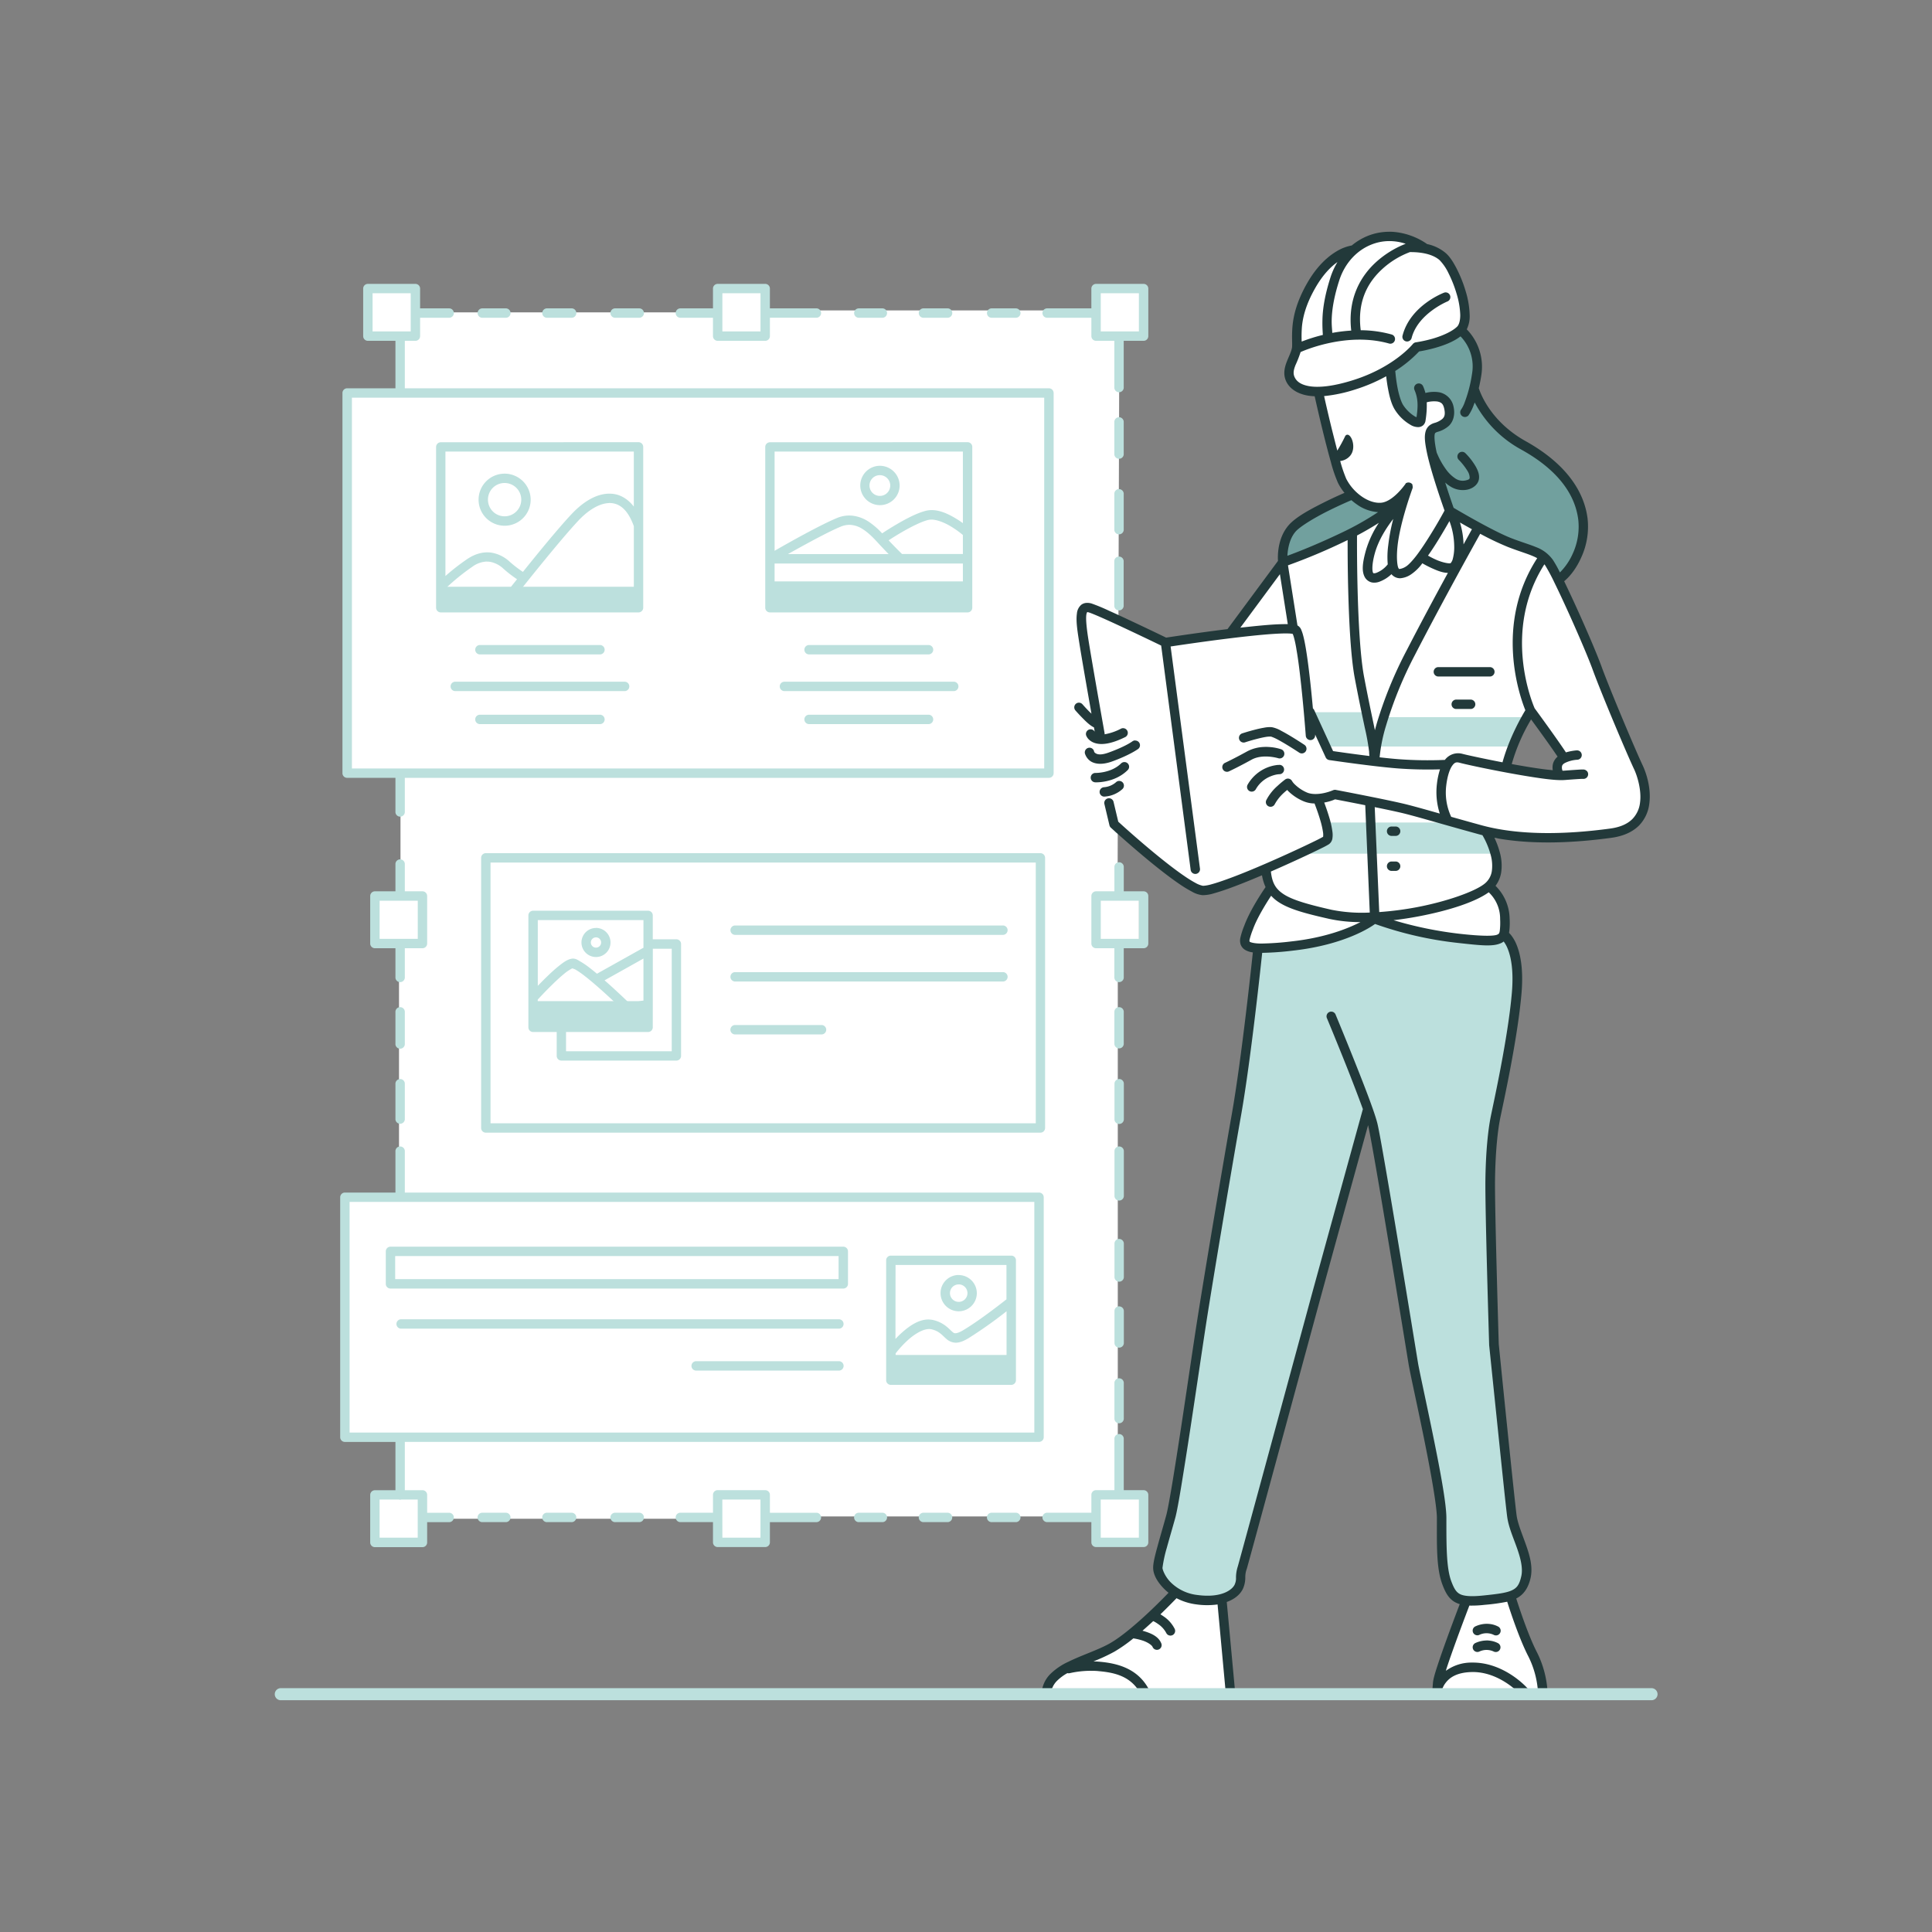 <svg id="Layer_1" data-name="Layer 1" xmlns="http://www.w3.org/2000/svg" viewBox="0 0 1080 1080"><rect x="0" y="0" width="1080" height="1080" fill="#808080" stroke="none"/><defs><style>.cls-1{fill:#fff;}.cls-2{fill:#bce0dd;}.cls-3{fill:#71a09e;}.cls-4{fill:#22393a;}</style></defs><title>Product development</title><g id="g2861"><path id="path1614" class="cls-1" d="M402.65,159.25V174.6H234.23V161.32H205.64v26.31H224.5v31.91H195.29V430h28.59v71.47H210.62v24.44h12.43V669.28H192.8V803.73h32.32v32.52l-15.26,1.48v25.49h26.51V849H401.46v13.32h26.66V847.69H614v12.15h26.51V837H624.85V527.76h11.86V502.13h-12l1-313.46L639.5,185V161.53H612.92v12H427.31V159.25Z"/><g id="g2794"><path id="path2227" class="cls-2" d="M497.55,757.45l.3,13.77h68V757.45Z"/><path id="path2225" class="cls-2" d="M356.85,559.64H296.79l2.34,12.9h50.69s15.42,9.09,11.13-13.33Z"/><path id="path2221" class="cls-2" d="M248.53,328l-.88,11.72H356.93V328Z"/><path id="path1491" class="cls-2" d="M432.51,325l-.58,13.18H541.21V325Z"/><path id="path2270" class="cls-2" d="M427.76,158.69H401.18a2.62,2.62,0,0,0-2.62,2.63v11.06H380.5a2.63,2.63,0,1,0,0,5.25h18.06v10.26a2.62,2.62,0,0,0,2.62,2.63h26.58a2.62,2.62,0,0,0,2.62-2.63V177.62h26.15a2.63,2.63,0,0,0,0-5.25H430.38V161.31a2.63,2.63,0,0,0-2.62-2.63Zm-222.12,0a2.62,2.62,0,0,0-2.62,2.63v26.57a2.62,2.62,0,0,0,2.62,2.63h15.41v26.54h-27a2.62,2.62,0,0,0-2.62,2.63v212.5a2.62,2.62,0,0,0,2.62,2.63h27v18.9a2.63,2.63,0,1,0,5.25,0v-18.9H586.36a2.63,2.63,0,0,0,2.63-2.63V219.69a2.63,2.63,0,0,0-2.63-2.63H226.3V190.52h5.92a2.62,2.62,0,0,0,2.62-2.63V177.63h16.39a2.63,2.63,0,0,0,0-5.25H234.84V161.32a2.62,2.62,0,0,0-2.62-2.63Zm407.07,0a2.63,2.63,0,0,0-2.63,2.63v11.06H585.53a2.63,2.63,0,1,0,0,5.25h24.55v10.26a2.63,2.63,0,0,0,2.63,2.63h10.21V216.8a2.63,2.63,0,0,0,5.25,0V190.52h11.11a2.63,2.63,0,0,0,2.63-2.63V161.32a2.63,2.63,0,0,0-2.63-2.63Zm-404.44,5.25h21.32v21.33H208.27Zm195.54,0h21.32v21.33H403.81Zm211.52,0h21.32v21.33H615.33Zm-345.87,8.44a2.63,2.63,0,0,0,0,5.25h13.47a2.63,2.63,0,0,0,0-5.25Zm36.46,0a2.63,2.63,0,1,0,0,5.25h13.46a2.63,2.63,0,1,0,0-5.25Zm38.12,0a2.63,2.63,0,1,0,0,5.25H357.5a2.63,2.63,0,0,0,0-5.25Zm135.89,0a2.63,2.63,0,0,0,0,5.25H493.4a2.63,2.63,0,0,0,0-5.25Zm36.47,0a2.63,2.63,0,1,0,0,5.25h13.46a2.63,2.63,0,0,0,0-5.25Zm38.11,0a2.63,2.63,0,1,0,0,5.25H568a2.63,2.63,0,0,0,0-5.25ZM196.72,222.31h387V429.57h-387Zm428.82,10.92a2.62,2.62,0,0,0-2.62,2.63v17.81a2.63,2.63,0,1,0,5.25,0V235.86A2.63,2.63,0,0,0,625.54,233.23Zm-379.13,14a2.63,2.63,0,0,0-2.63,2.63v89.86a2.62,2.62,0,0,0,2.63,2.62H356.93a2.63,2.63,0,0,0,2.63-2.62V249.82a2.63,2.63,0,0,0-2.63-2.63Zm184,0a2.63,2.63,0,0,0-2.63,2.63v89.86a2.62,2.62,0,0,0,2.63,2.62H540.89a2.62,2.62,0,0,0,2.62-2.62V249.82a2.62,2.62,0,0,0-2.62-2.63ZM249,252.44H354.31v30.73c-3.58-4.55-8-7-12.84-7.19-7.58-.35-15.22,4.23-22,11.45-7,7.45-18.13,21-27.15,32.26a65.19,65.19,0,0,1-7.41-5.69A19.75,19.75,0,0,0,275.1,309c-4.11-.71-8.94.16-13.9,3.51A122.46,122.46,0,0,0,249,322Zm184,0H538.26v40c-1.25-.9-2.75-1.91-4.42-2.89-4.61-2.71-10.53-5.46-16.33-4-5.1,1.29-11.27,4.61-16.39,7.61-4.07,2.39-6.82,4.2-8,5a41,41,0,0,0-7.93-6.79,20.78,20.78,0,0,0-7.91-3,17.55,17.55,0,0,0-9.34,1.18c-9.4,3.86-27.4,14-34.93,18.35Zm58.85,7.94a11,11,0,1,0,11.05,11A11.08,11.08,0,0,0,491.84,260.38Zm-209.76,4.39a14.56,14.56,0,1,0,14.56,14.56A14.61,14.61,0,0,0,282.08,264.77Zm209.76.85a5.8,5.8,0,1,1-5.8,5.8A5.76,5.76,0,0,1,491.84,265.62ZM282.08,270a9.31,9.31,0,1,1-9.31,9.31A9.27,9.27,0,0,1,282.08,270Zm343.46,3.4a2.62,2.62,0,0,0-2.62,2.63v19.88a2.63,2.63,0,1,0,5.25,0V276.05A2.63,2.63,0,0,0,625.54,273.42Zm-285.3,7.8h0a8.17,8.17,0,0,1,1,0c5.09.23,9.71,3.59,13.08,12.95v42.88H285.23c6.83-8.67,27.54-34.76,38.09-46,5.76-6.15,11.89-9.59,16.92-9.8Zm180.54,9.25c3.09.08,7.06,1.64,10.4,3.61a51.83,51.83,0,0,1,7.08,5v10.64h-34c-.26-.25-3.4-3.27-7.51-7.65,1.52-1,3.8-2.47,7.06-4.38,5-2.91,11.11-6.06,15-7A7.36,7.36,0,0,1,520.78,290.47ZM475,293.38a14.08,14.08,0,0,1,7.35,2.47c3.71,2.32,6.92,5.95,9.4,8.65,1.88,2,3.54,3.76,5,5.24H440.46c8.92-5,22.5-12.46,29.45-15.31A13,13,0,0,1,475,293.38Zm150.51,17.74a2.62,2.62,0,0,0-2.62,2.63v25a2.63,2.63,0,0,0,5.25,0v-25A2.63,2.63,0,0,0,625.54,311.12ZM272,313.94h0a12,12,0,0,1,2.19.17,14.84,14.84,0,0,1,7.21,3.79,67.66,67.66,0,0,0,7.63,5.89c-5.91,7.39-9.93,12.52-10.51,13.26H249v-8a120.61,120.61,0,0,1,15.1-12.28,14.6,14.6,0,0,1,7.89-2.86ZM433,315H538.26v22.06H433ZM268.12,360.57a2.63,2.63,0,0,0,0,5.25h67.09a2.63,2.63,0,1,0,0-5.25Zm184,0a2.63,2.63,0,0,0,0,5.25h67.09a2.63,2.63,0,0,0,0-5.25Zm173.46,2.26a2.62,2.62,0,0,0-2.62,2.62V384.1a2.63,2.63,0,0,0,5.25,0V365.45A2.62,2.62,0,0,0,625.54,362.83ZM254.35,381.08a2.63,2.63,0,0,0,0,5.25H349a2.63,2.63,0,1,0,0-5.25Zm184,0a2.63,2.63,0,0,0,0,5.25h94.63a2.63,2.63,0,1,0,0-5.25ZM268.12,399.53a2.63,2.63,0,0,0,0,5.25h67.09a2.63,2.63,0,1,0,0-5.25Zm184,0a2.63,2.63,0,0,0,0,5.25h67.09a2.63,2.63,0,0,0,0-5.25Zm173.46,1a2.62,2.62,0,0,0-2.62,2.62V421a2.63,2.63,0,0,0,5.25,0V403.15A2.62,2.62,0,0,0,625.54,400.53Zm0,40.19a2.62,2.62,0,0,0-2.62,2.62v19.89a2.63,2.63,0,1,0,5.25,0V443.34A2.62,2.62,0,0,0,625.54,440.72Zm-354,36.2a2.62,2.62,0,0,0-2.62,2.62v151a2.62,2.62,0,0,0,2.62,2.63h310a2.63,2.63,0,0,0,2.63-2.63v-151a2.62,2.62,0,0,0-2.63-2.62Zm-47.9,3.47a2.63,2.63,0,0,0-2.63,2.63v15.23H209.58a2.62,2.62,0,0,0-2.63,2.62v26.58a2.62,2.62,0,0,0,2.63,2.62h11.47v16.48a2.63,2.63,0,0,0,5.25,0V530.07h9.85a2.63,2.63,0,0,0,2.63-2.62V500.87a2.62,2.62,0,0,0-2.63-2.62H226.3V483A2.63,2.63,0,0,0,223.68,480.39ZM625.58,482a2.62,2.62,0,0,0-2.62,2.63h0v13.62H612.71a2.62,2.62,0,0,0-2.63,2.62v26.58a2.62,2.62,0,0,0,2.63,2.62h10.23v16.48a2.63,2.63,0,0,0,5.25,0V530.07h11.09a2.62,2.62,0,0,0,2.63-2.62V500.87a2.62,2.62,0,0,0-2.63-2.62H628.2V484.63a2.63,2.63,0,0,0-2.62-2.63Zm-351.37.16H579V627.92H274.21Zm-62,21.34h21.33v21.32H212.2Zm403.13,0h21.32v21.32H615.33ZM298,509.1a2.63,2.63,0,0,0-2.63,2.63v62.55A2.62,2.62,0,0,0,298,576.9h13.2v13.35a2.62,2.62,0,0,0,2.62,2.62H378.1a2.62,2.62,0,0,0,2.62-2.62V527.7a2.62,2.62,0,0,0-2.62-2.63H364.9V511.73a2.62,2.62,0,0,0-2.62-2.63Zm2.63,5.25h59.06v15.49a2.65,2.65,0,0,0-.42.18l-25.57,14.3c-1.28-1.07-2.53-2.08-3.71-3a48.9,48.9,0,0,0-5.73-3.94c-1.7-1-3-1.93-5.32-1.32s-4.29,2.13-6.63,4-4.85,4.21-7.17,6.48c-1.68,1.64-3.17,3.17-4.51,4.56Zm110.16,3a2.63,2.63,0,0,0,0,5.25H560.47a2.63,2.63,0,1,0,0-5.25Zm-77.64,1.39a8.12,8.12,0,1,0,8.13,8.12A8.15,8.15,0,0,0,333.12,518.7Zm0,5.25a2.87,2.87,0,1,1-2.86,2.87A2.83,2.83,0,0,1,333.12,524Zm31.78,6.37h10.57v57.3H316.42V576.9h45.86a2.62,2.62,0,0,0,2.62-2.62Zm-5.24,5.48v32.66c-3.37-3.35-9.22-9.1-15.63-15-2-1.87-4.09-3.72-6.11-5.49Zm-39.74,5.5a9.24,9.24,0,0,1,1.74.66,47.39,47.39,0,0,1,5.09,3.52c4,3.09,8.95,7.44,13.72,11.83,6,5.56,11.52,11,14.95,14.34H300.6V558.79c.25-.28,3.82-4.2,8.18-8.45,2.25-2.2,4.67-4.44,6.81-6.17A24.21,24.21,0,0,1,319.92,541.3Zm90.84,2.08a2.63,2.63,0,0,0,0,5.25H560.47a2.63,2.63,0,1,0,0-5.25ZM223.68,563a2.63,2.63,0,0,0-2.63,2.63v17.81a2.63,2.63,0,1,0,5.25,0V565.61A2.64,2.64,0,0,0,223.68,563Zm401.89,0a2.62,2.62,0,0,0-2.62,2.63v17.81a2.62,2.62,0,1,0,5.24,0V565.61A2.62,2.62,0,0,0,625.57,563ZM410.76,573a2.63,2.63,0,0,0,0,5.25H459.4a2.63,2.63,0,0,0,0-5.25Zm-187.08,30.2a2.63,2.63,0,0,0-2.63,2.63v19.89a2.63,2.63,0,0,0,5.25,0V605.8A2.63,2.63,0,0,0,223.68,603.17Zm401.89,0A2.62,2.62,0,0,0,623,605.8v19.89a2.62,2.62,0,1,0,5.24,0V605.8A2.62,2.62,0,0,0,625.57,603.17ZM223.68,640.88a2.62,2.62,0,0,0-2.63,2.62v23.15H192.8a2.63,2.63,0,0,0-2.63,2.63V803.42a2.63,2.63,0,0,0,2.63,2.63h28.25v27H209.58a2.63,2.63,0,0,0-2.63,2.62v26.58a2.62,2.62,0,0,0,2.63,2.62h26.57a2.62,2.62,0,0,0,2.63-2.62V850.9h12.45a2.63,2.63,0,0,0,0-5.25H238.78v-10a2.62,2.62,0,0,0-2.63-2.62H226.3v-27H580.82a2.63,2.63,0,0,0,2.63-2.63V669.28a2.63,2.63,0,0,0-2.63-2.63H226.3V643.5A2.62,2.62,0,0,0,223.68,640.88Zm401.89,0A2.62,2.62,0,0,0,623,643.5v25a2.62,2.62,0,0,0,5.24,0v-25A2.62,2.62,0,0,0,625.57,640.88Zm-430.15,31H578.19V800.8H195.42Zm430.15,20.68A2.62,2.62,0,0,0,623,695.2v18.65a2.62,2.62,0,0,0,5.24,0V695.2A2.62,2.62,0,0,0,625.57,692.58ZM218.28,696.9a2.62,2.62,0,0,0-2.62,2.62v18.17a2.62,2.62,0,0,0,2.62,2.62H471.41a2.62,2.62,0,0,0,2.62-2.62V699.52a2.62,2.62,0,0,0-2.62-2.62Zm279.71,5a2.62,2.62,0,0,0-2.63,2.62v67a2.63,2.63,0,0,0,2.63,2.63H565.3a2.62,2.62,0,0,0,2.62-2.63v-67a2.62,2.62,0,0,0-2.62-2.62Zm-277.08.23H468.78v12.91H220.91Zm279.71,5h62v19.21l-.17.12s-14,11.17-23.94,17.09c-2.35,1.41-3.75,1.75-4.43,1.75s-1-.16-1.79-.87c-1.67-1.42-4.48-5-10.33-6.45-6.72-1.7-13,2.72-17.73,6.91-1.36,1.21-2.58,2.43-3.66,3.58Zm35.3,5.6a10.14,10.14,0,1,0,10.13,10.13A10.17,10.17,0,0,0,535.92,712.76Zm0,5.25a4.89,4.89,0,1,1-4.88,4.88A4.84,4.84,0,0,1,535.92,718Zm89.65,12.27A2.62,2.62,0,0,0,623,732.9v17.82a2.62,2.62,0,0,0,5.24,0V732.9A2.62,2.62,0,0,0,625.57,730.28ZM562.67,733V769h-62V756.54a57.68,57.68,0,0,1,7.15-7.69c4.23-3.76,9.42-6.64,13-5.75,4.41,1.11,5.74,3.25,8.22,5.36a8.13,8.13,0,0,0,5.17,2.12c2.17,0,4.37-.84,7.14-2.49A242.22,242.22,0,0,0,562.67,733Zm-338.59,4.48a2.63,2.63,0,0,0,0,5.25H468.77a2.63,2.63,0,1,0,0-5.25ZM389,760.92a2.63,2.63,0,0,0,0,5.25h79.79a2.63,2.63,0,1,0,0-5.25Zm236.59,9.55a2.62,2.62,0,0,0-2.62,2.62V793a2.62,2.62,0,1,0,5.24,0V773.09A2.62,2.62,0,0,0,625.57,770.47Zm0,31.16a2.62,2.62,0,0,0-2.62,2.63V833H612.71a2.62,2.62,0,0,0-2.63,2.62v10H585.53a2.63,2.63,0,1,0,0,5.25h24.55v11.32a2.62,2.62,0,0,0,2.63,2.62h26.57a2.62,2.62,0,0,0,2.63-2.62V835.64a2.62,2.62,0,0,0-2.63-2.62H628.19V804.26A2.62,2.62,0,0,0,625.57,801.63ZM401.18,833a2.62,2.62,0,0,0-2.62,2.62v10H380.5a2.63,2.63,0,1,0,0,5.25h18.06v11.32a2.62,2.62,0,0,0,2.62,2.62h26.58a2.62,2.62,0,0,0,2.62-2.62V850.89h26.15a2.63,2.63,0,0,0,0-5.25h-25.9a1.06,1.06,0,0,0-.25,0v-10a2.62,2.62,0,0,0-2.62-2.63Zm-189,5.25h10.72a2.65,2.65,0,0,0,1.51,0h9.1v21.32H212.2Zm191.61,0h21.32v21.32H403.81Zm211.52,0h21.32v21.32H615.33Zm-345.87,7.38a2.63,2.63,0,0,0,0,5.25h13.47a2.63,2.63,0,0,0,0-5.25Zm36.46,0a2.63,2.63,0,1,0,0,5.25h13.46a2.63,2.63,0,1,0,0-5.25Zm38.12,0a2.63,2.63,0,1,0,0,5.25H357.5a2.63,2.63,0,0,0,0-5.25Zm135.89,0a2.63,2.63,0,0,0,0,5.25H493.4a2.63,2.63,0,0,0,0-5.25Zm36.47,0a2.63,2.63,0,1,0,0,5.25h13.46a2.63,2.63,0,0,0,0-5.25Zm38.11,0a2.63,2.63,0,1,0,0,5.25H568a2.63,2.63,0,0,0,0-5.25Z"/></g></g><g id="g5690"><path id="path2813" class="cls-1" d="M656.41,890.84s-11.62,15.64-20.51,20.82-28.28,15.12-40.29,20.92-10.77,14.19-10.77,14.19H687.9L683,894.36s-5.07.1-12.43.1a34.56,34.56,0,0,1-14.19-3.62Z"/><path id="path2772" class="cls-1" d="M779.54,134.37c-19.54-.36-38.72,12.21-43.87,19.42-6.59,9.23-11.43,30-11.72,36.48s-5.7,20.57.41,25.64,13.36,3.11,14.4,6.63S749.6,264.89,752,272.67s17.94,8.49,19.54,13.1S750.36,300.64,744,302.4s-25,10.05-29.73,15.43-23.09,33.25-23.09,33.25l-8.6,5.8-31.18,2.28L620.78,346v-2.93c-7.72-3.41-14.89-5-15.42.63-1.17,12.46,7.76,58.89,7.76,58.89s-5.12-1-6.15,3.66,3.52,7,3.52,7-5.71,3.51-3.37,7.32,5,3.37,5,3.37-5.86.58-4.69,6.44,5.42,4,5.42,4-4.1,5.13-.88,8.06a5.7,5.7,0,0,0,6.45,1.17l1.83,14.13s41,39.26,50.68,39.7,36.77-11.29,36.77-11.29l3.52,8.94s-10.11,13-12.46,23.29-2.23,13.88,4.38,12.51,32.1-5.92,38.54-6.65,26.82-10.55,26.82-10.55,29.73,11.14,50.67,11.14,22.27-1.47,21.83-8.5-6-18.75-6.15-19.92,2.19-13.19.15-19.19-1.69-9.08-1.69-9.08,32.74,2.93,52.81.58,36.62-8.2,34-25.05-35.3-92-39.4-100.63-12.75-29.3-14.36-29.74-56-27.68-56-27.68S799,249.59,799,245.42s9.38-4.47,11.06-11.06-6.66-15.31-1.46-27.83,9.59-25.35,9.08-32.6,1.9-24.24-22-35.81a38.46,38.46,0,0,0-16.19-3.75Zm76,263.33,19.93,26.44c-7.11-.44-4.62,9.22-4.62,9.22s-7.54,1.54-18.89-2-9.31-.3-7.77-8.87S855.56,397.7,855.56,397.7Z"/><path id="path2815" class="cls-1" d="M844.51,892.91,819,896.33l-15.64,50.86h59Z"/><path id="path1549" class="cls-2" d="M774.63,400.91h77l-7,16.41H740.35l-8.05-19.19h31.78l4.4,13.47Z"/><path id="path1551" class="cls-2" d="M740.64,459.8h73.69l19,8.35,1.68,9.08H730l11.43-7.47Z"/><path id="path2223" class="cls-2" d="M768.49,513.7h0s-4.87,8.39-29.32,12.12-36,5.08-36,5.08-2.59,36.87-3,37S676.82,701,676,704.5s-16.16,111.86-16.16,111.86-11.54,55.93-12.05,60.18,10.91,17.21,25.56,18.53,18.82-3.51,19.92-14.57,24.24-86.94,24.24-86.94l14.94-57.71,11.8-41.31,15.82-58.38,4.46-16s7.33,28.49,7.33,32.38,11.5,67.09,11.5,67.09L794,784.48l11.64,56.91s1.83,23.51,1,34.42,7.69,18.6,17.94,19.12,24.9-1.1,28.35-8.72-4.1-23.22-4.1-23.22-6.74-24.61-7-44.82-5.86-59-5.86-59l-2.79-43.29L833,659.53s2.12-35.38,4.9-45.56,9.45-51.64,9.38-61.6a87.77,87.77,0,0,0-4.83-27.83c-2.93-8.5-.74.3-16.26-.15s-41.75-5.71-46.81-7.39-10.9-3.3-10.9-3.3Z"/><path id="path1486" class="cls-3" d="M816.44,184.42c-.93-.2-9,5.29-15.12,6.42a30.92,30.92,0,0,0-15,7.87,63.9,63.9,0,0,1-9.22,6.63s2.07,19.58,7.46,25.28,8.6,6.84,8.39,2.07-.62-10.15,3.73-10.25,16.47,4.35,12.53,11-9.94,6.63-9.63,12,5.28,26.1,8.7,33.25,7.87,10.57,19,16.68,26.93,8.39,34.29,16.36,10.67,11.6,10.67,11.6,15.12-13.26,13.36-25.58-1.66-25.38-24.45-41.43-29.52-23.62-32.83-31.49-1-22-3.83-28.9-7-11.29-8-11.5Zm-62,92.71S731.56,284,724,295.88s-6.89,18.46-6.89,18.46S749,302,757.2,298.08s14.35-12.31,14.35-12.31c-1,0-17.13-8.64-17.13-8.64Z"/><path id="path2939" class="cls-4" d="M776.35,129.56a32.19,32.19,0,0,0-11.7,2.28,33.8,33.8,0,0,0-9,5.38,24.77,24.77,0,0,0-8.31,3.17c-4.92,2.87-11.16,8.25-16.75,18.1s-7.47,17.58-8.05,23.61,0,10.38-.33,12.37c-.36,2.15-1.77,4.82-2.94,7.86s-2.08,6.79-.4,10.61,5.65,7,11.95,8.15a31.37,31.37,0,0,0,4.09.42c.56,2.5,2.25,10.11,4.63,19.81,1.4,5.72,2.94,11.71,4.39,16.83a78.25,78.25,0,0,0,4,11.76,29.5,29.5,0,0,0,3.64,5.6c-2.42,1.06-7,3.09-12.06,5.65-7.35,3.7-15.4,8-19.3,12.62-6.05,7.14-6,16.73-5.81,19.77l-28.23,38.14a.15.15,0,0,0-.11,0c-17.35,2.15-33.39,4.63-34.18,4.75-.66-.32-8.62-4.18-18-8.59-4.87-2.3-9.93-4.65-14.17-6.55a101,101,0,0,0-9.44-3.91,8.11,8.11,0,0,0-3-.36,5.28,5.28,0,0,0-2.77,1A7.18,7.18,0,0,0,602,343c-.54,3.73.1,8.48,1,14.28,1.31,8.57,4.92,29.1,7.14,41.68-.56-.53-1.13-1.07-1.65-1.6-1.89-1.93-3.4-3.67-3.4-3.67a2.68,2.68,0,0,0-2-.9,2.6,2.6,0,0,0-1.67.64,2.64,2.64,0,0,0-.25,3.71s1.6,1.84,3.61,3.89,4.23,4.31,6.59,5.52l.17.08c.06.39.39,2.24.42,2.41a2.62,2.62,0,0,0-4.75,2.18,6.92,6.92,0,0,0,1.15,1.84,8.45,8.45,0,0,0,3.77,2.33c3.51,1.09,8.72.66,16.83-3.33a2.63,2.63,0,0,0-1.22-5,2.48,2.48,0,0,0-1.1.27,30.88,30.88,0,0,1-9.17,3.15,2.22,2.22,0,0,0,0-.63s-7.47-42-9.21-53.39c-.87-5.7-1.32-10.37-1-12.73a3.76,3.76,0,0,1,.47-1.52s0-.15,1.08.18,4.64,1.8,8.83,3.68,9.23,4.22,14.08,6.51c8.62,4.06,15.7,7.48,17.38,8.3l16.5,125.49a2.63,2.63,0,0,0,5.21-.68L654.38,361.39c5.19-.78,18.43-2.74,32.31-4.46,8.83-1.09,17.79-2.07,24.73-2.54,3.47-.23,6.44-.34,8.56-.28a19.31,19.31,0,0,1,2.45.19l.19.06a1.45,1.45,0,0,1,.1.18,17.25,17.25,0,0,1,.65,2c.47,1.72,1,4.12,1.42,6.92,1,5.59,1.84,12.8,2.61,19.89,1.52,14.19,2.54,27.94,2.54,27.94a2.62,2.62,0,1,0,5.23-.39l0-.31,5.9,12.79a2.63,2.63,0,0,0,2,1.5s24.61,3.63,38.41,4.68a230.13,230.13,0,0,0,23.49.51,42.23,42.23,0,0,0-1.71,8.05,38.83,38.83,0,0,0,1.59,16.67c-7.07-2-12.55-3.56-17.75-4.9-10-2.58-40.36-8.33-40.36-8.33a2.7,2.7,0,0,0-1.56.18,29.09,29.09,0,0,1-5.29,1.63c-3.07.64-6.79.8-9.47-.43a22.44,22.44,0,0,1-6.57-4.41,9,9,0,0,1-1.6-1.94,2.63,2.63,0,0,0-3.86-.84,53.36,53.36,0,0,0-4.23,3.55,27.09,27.09,0,0,0-6.35,8.1,2.63,2.63,0,0,0,4.79,2.16,24.32,24.32,0,0,1,5.15-6.43,22.82,22.82,0,0,1,1.86-1.56,4.83,4.83,0,0,0,.53.67,27.41,27.41,0,0,0,8.09,5.47,16.48,16.48,0,0,0,6.6,1.44c.53,1.36,2,5.21,3.21,9.34a46.47,46.47,0,0,1,1.59,7.09,9.68,9.68,0,0,1,0,2.14v.05c-.37.21-1.43.8-3,1.59-1.86.93-4.35,2.14-7.27,3.52-5.84,2.76-13.41,6.23-21.17,9.6s-15.71,6.65-22.27,9c-3.28,1.2-6.22,2.17-8.58,2.81a21.17,21.17,0,0,1-4.82.89,13.61,13.61,0,0,1-3.87-1.42,67.51,67.51,0,0,1-6.66-4.1c-5-3.41-10.86-8-16.42-12.57-10.81-8.9-19.93-17.28-20.46-17.77l-2.66-11.2a2.63,2.63,0,0,0-5.11,1.22l2.85,12a2.7,2.7,0,0,0,.78,1.33s10,9.19,21.26,18.46c5.63,4.63,11.57,9.29,16.8,12.86a69.37,69.37,0,0,0,7.23,4.42,14.76,14.76,0,0,0,6,2,21.79,21.79,0,0,0,6.45-1.07c2.57-.71,5.61-1.72,9-2.95,5.35-1.95,11.52-4.45,17.75-7.1a25.71,25.71,0,0,0,2,6.6c-2.92,4.28-9,13.61-11.94,21.67a41,41,0,0,0-2.17,6.79,7.33,7.33,0,0,0,.13,3.47,5.89,5.89,0,0,0,2.36,3.06,10.61,10.61,0,0,0,4.51,1.51c-.53,5-6.28,59.36-11.69,90-5.72,32.4-15.53,90.82-19.5,116.21-2,12.7-5.56,37.19-9,59.85-1.73,11.33-3.43,22.2-4.87,30.88s-2.69,15.35-3.33,17.67c-1.45,5.31-3.26,11.41-4.72,16.75s-2.62,9.62-2.62,12.66c0,3.49,2,7.52,5.92,11.54a28.72,28.72,0,0,0,2.68,2.41c-1.92,2-5.84,6-10.73,10.62-6.89,6.49-15.58,14-22.1,17.68s-15.53,6.51-23.16,10.27a35.57,35.57,0,0,0-10.07,6.84,16.73,16.73,0,0,0-4.89,10.78v.14a1.23,1.23,0,0,0,0,.33c0,.06,0,.11,0,.17s0,.18.07.27a3.62,3.62,0,0,0,.13.35v0a2.61,2.61,0,0,0,2.21,1.49,2.23,2.23,0,0,0,.37,0H687.58a2.17,2.17,0,0,0,.57,0,2.64,2.64,0,0,0,1.87-1.08l.12-.18.11-.19c0-.11.1-.22.14-.33s0,0,0-.08a2.6,2.6,0,0,0,.09-.47,1.09,1.09,0,0,0,0-.31,2,2,0,0,0,0-.42l-4.71-50.72c5.23-1.88,8.42-5.13,9.54-8.67a15.53,15.53,0,0,0,.82-5.15,13,13,0,0,1,.81-4.65c1-3.37,10.33-37.79,20.15-73.91s20-73.66,22.34-82.21c4.24-15.52,21.79-79.13,25.35-92a.84.84,0,0,0,0,.12c.61,2.48,2.33,11.86,4.48,24.24s4.75,27.91,7.32,43.38c5.15,30.94,10.12,61.58,10.86,66.06.8,4.86,4.72,22.36,8.48,40.88s7.31,38.18,7.31,45c0,15.21-.38,28,3.09,37.18,1.63,4.33,3.47,7.94,7.24,9.93a13.94,13.94,0,0,0,2.45,1c-.69,1.8-3.65,9.55-7.05,18.9-1.91,5.26-3.83,10.7-5.32,15.24S801.16,938.67,801,941l-.35,4.35v0a4.55,4.55,0,0,0,0,.64,2.55,2.55,0,0,0-.1.72,2.62,2.62,0,0,0,2.62,2.62h59.26a2.62,2.62,0,0,0,2.62-2.62c0-.24,0-1.22,0-1.5a56.41,56.41,0,0,0-5.92-21.65c-4.85-9.33-10.33-26.14-11.54-30q6.08-3,8-11.4c1.41-6.24-.45-12.62-2.58-18.65s-4.6-11.83-5.22-16.41c-.66-4.92-3.18-29.06-5.51-51.74s-4.45-43.9-4.46-44-2.31-76.05-2.09-91.9c.23-16.11,1.54-27.52,2.81-33.94s9.75-44,12-70.31c1.12-13.28-.59-21.74-2.73-27a22.12,22.12,0,0,0-3.23-5.62,13.5,13.5,0,0,0-1-1.06,1,1,0,0,0,0-.22,37.28,37.28,0,0,0,.31-7.77A26.36,26.36,0,0,0,836,495.18a16.94,16.94,0,0,0,3.16-7.41,27,27,0,0,0-.76-11.28,47.4,47.4,0,0,0-3-8.14c19.77,3.77,42.45,3.1,65.31,0,6.95-.94,12-3.4,15.49-6.85a21,21,0,0,0,5.75-12.09c1.2-8.61-1.62-17.22-3.78-21.77-3.8-8-18.21-42.14-23-55.29-2.5-6.86-8.09-19.91-13.63-32.14-2.5-5.51-5-10.79-7.16-15.3,3.64-3,7.13-7.75,9.7-13.64a41.15,41.15,0,0,0,3.39-21.36c-1.87-15.12-12-30.69-34.58-43.28-21.21-11.8-26.2-29.55-26.23-29.66.49-2.12,1-4.49,1.4-7.16a30,30,0,0,0-8.13-25.71,16.8,16.8,0,0,0,1.61-8.26,49.9,49.9,0,0,0-2.21-13,73.09,73.09,0,0,0-5-12.58c-1.91-3.74-3.88-6.8-6.14-8.78a23.64,23.64,0,0,0-10.51-5.06,3.19,3.19,0,0,0-.4-.33,38.77,38.77,0,0,0-16.83-6.32,31.87,31.87,0,0,0-4.13-.23Zm.06,5.21a28.78,28.78,0,0,1,9.37,1.5,54.06,54.06,0,0,0-16.43,10.13c-8.34,7.54-16.14,20-14,38.4a87.83,87.83,0,0,0-10.6,1.29c-.06-1.93-.4-4.06-.32-7.38.12-4.79.95-11.73,4.18-21.84,3.08-9.65,9.75-16.88,18-20.15a27,27,0,0,1,9.82-1.95Zm11.86,6.16h.18c2.18,0,11.21,0,16.31,4.51a27.22,27.22,0,0,1,4.93,7.21,69.24,69.24,0,0,1,4.59,11.66,45.42,45.42,0,0,1,2,11.6c.05,3.33-.71,5.67-1.69,6.63-2.94,2.92-8.8,5.35-13.86,6.81a79.33,79.33,0,0,1-9.17,2,2.75,2.75,0,0,0-.76.2,2.92,2.92,0,0,0-.61.37l-.09.07-.09.08a.6.6,0,0,1-.08.08h0l-.07.08-.05.06s-10.42,13-33.49,20.24c-11.61,3.65-19.56,4.21-24.6,3.32s-7.12-3-8.05-5.09-.51-4,.49-6.6a64.36,64.36,0,0,0,2.88-7.36c2.89-1.28,26.54-11.28,49.59-4.73a2.63,2.63,0,0,0,1.44-5.05,65.67,65.67,0,0,0-17.41-2.42c-2.18-16.94,4.69-27.56,12.22-34.37a47.31,47.31,0,0,1,15.4-9.35Zm-40.59,5.51a40.31,40.31,0,0,0-4,8.83c-3.36,10.53-4.29,18-4.42,23.31-.12,4.58.19,7.61.22,8.65a93.08,93.08,0,0,0-11.83,3.71,68.63,68.63,0,0,1,.14-8.33c.52-5.39,2.18-12.34,7.4-21.53,4.27-7.51,8.76-12,12.53-14.64Zm60.43,17h0a2.42,2.42,0,0,0-.88.17s-18.82,7-23.2,24a2.62,2.62,0,0,0,5.08,1.32c3.53-13.66,20-20.41,20-20.41a2.63,2.63,0,0,0-1-5.07Zm8.28,24.53a24.14,24.14,0,0,1,6.48,21,75.17,75.17,0,0,1-4.12,16,17,17,0,0,1-2,4,2.63,2.63,0,0,0,4.15,3.22,24.74,24.74,0,0,0,2.7-5.21c.25-.6.5-1.29.76-2a63.93,63.93,0,0,0,26,26.32c21.62,12,30.28,26,31.92,39.34a36.06,36.06,0,0,1-3,18.61A34.64,34.64,0,0,1,872,320a65.74,65.74,0,0,0-3.84-6.9,20.1,20.1,0,0,0-9.42-7.23c-3.74-1.56-8.11-2.78-13.84-5-10.52-4.09-30.09-15.71-32.32-17-.46-1.3-2.44-7-4.71-14.12a18.79,18.79,0,0,0,2.75,2.09,12.93,12.93,0,0,0,9.65,1.87c3.42-.76,5.9-3,6.41-5.62s-.49-5-1.63-7.11a36.66,36.66,0,0,0-5.89-7.66,2.62,2.62,0,0,0-3.68,3.74,34.73,34.73,0,0,1,5,6.43,7.15,7.15,0,0,1,1.08,3.62c-.11.57-.15,1-2.38,1.47a7.37,7.37,0,0,1-5.74-1.18,20.29,20.29,0,0,1-5.19-5.12,43,43,0,0,1-4.81-8.56,2.38,2.38,0,0,0-.26-.5c-.08-.35-.17-.72-.24-1.05-1.16-5.51-1.17-8.47-.9-9.52.14-.53.22-.57.37-.69a4.46,4.46,0,0,1,1.17-.54,15.51,15.51,0,0,0,6.42-3.44c2.2-2.15,3.54-5.83,2.58-10.46a10.22,10.22,0,0,0-7.92-8.21,18.52,18.52,0,0,0-7.84.37,24.45,24.45,0,0,0-1.3-3.77,2.62,2.62,0,1,0-4.8,2.12c2.51,5.68,1.65,11.06,1.15,15.15a3.1,3.1,0,0,1-.89-.35,21.06,21.06,0,0,1-6.54-6.31c-1.26-1.92-2.47-5.92-3.22-9.85-.69-3.61-1.07-7.13-1.26-9.3a69.1,69.1,0,0,0,13.31-10.91,83.85,83.85,0,0,0,9-2c4.68-1.34,10.1-3.28,14.22-6.47Zm-41.5,22.39h0c.24,2.1.57,4.65,1.09,7.31.8,4.22,1.89,8.56,4,11.74a25.13,25.13,0,0,0,8.37,8,8.34,8.34,0,0,0,4.59,1.35,4.29,4.29,0,0,0,2.68-1.09,4.38,4.38,0,0,0,1.28-2.71,52.63,52.63,0,0,0,.66-10.08,15.88,15.88,0,0,1,6-.43c1.93.39,3.14,1,3.8,4.14.69,3.35,0,4.58-1.11,5.62a11.84,11.84,0,0,1-4.41,2.23,8.53,8.53,0,0,0-2.86,1.46,6.66,6.66,0,0,0-2.09,3.4c-.74,2.75-.39,6.16.83,12,2.36,11.18,9.12,30.24,9.78,32.11-.45.83-3.54,6.6-8,13.72-2.36,3.81-4.95,7.76-7.38,11s-4.85,5.74-6.09,6.49a8.79,8.79,0,0,1-3.52,1.43c-.54,0-.4.1-.72-.4-.64-1-1.29-5.34-.58-12.2,1.38-13.39,8.24-32,8.31-32.22a2.58,2.58,0,0,0,.09-1.69.61.61,0,0,0,0-.11v0s0-.06,0-.1,0,0,0-.06,0,0,0-.05v0a.18.18,0,0,1,0-.09l-.09-.16s0,0,0-.05,0,0,0-.06h0l-.06-.09s0,0,0,0,0,0,0-.06l0,0a2.71,2.71,0,0,0-1.13-.82,2.79,2.79,0,0,0-.75-.16h0a2.32,2.32,0,0,0-.46,0h0l-.21,0h0a2,2,0,0,0-.54.19s0,0,0,0,0,0-.06,0l-.2.11,0,0-.08,0h0l-.08.06h0l-.08.05a0,0,0,0,1,0,0l-.06,0,0,0a0,0,0,0,1,0,0l0,.05,0,0-.06.07s0,0,0,.05l0,0,0,.06,0,0,0,0-.1.16a44335146289.25,44335146289.25,0,0,0-.06.08S779,280.15,772.36,281c-3.44.41-7.45-.9-11.1-3.43a27.38,27.38,0,0,1-8.71-9.94,78,78,0,0,1-3.37-9.92,8.55,8.55,0,0,0,5.53-2.9c4.18-4.87,0-14.3-2.65-11.19a85,85,0,0,1-4.5,8.26c-1-3.79-2-7.83-3-11.77-2.15-8.77-3.65-15.42-4.38-18.69a82.81,82.81,0,0,0,17.64-3.78,92.54,92.54,0,0,0,17-7.27Zm-19.46,69.22a31.82,31.82,0,0,0,2.91,2.29,23.11,23.11,0,0,0,12,4.42,159.77,159.77,0,0,1-20.19,11.4c-14.64,7-25.35,11.1-30.49,13,.2-3.64,1.08-9.41,4.52-13.46,2.42-2.86,10.48-7.71,17.65-11.32s13.56-6.29,13.58-6.3Zm23.4,10.52a106.18,106.18,0,0,0-2.8,14.77,48,48,0,0,0-.27,10.59,15,15,0,0,1-6.07,4.64,3.88,3.88,0,0,1-1.77.35c-.25-.05-.2.05-.41-.37-.43-.86-.77-4.48,1.12-11.12,2.18-7.61,6.79-14.49,10.2-18.86Zm31.42,1.21a41.4,41.4,0,0,1,2.66,13.81,25.55,25.55,0,0,1-.83,7.45,5.67,5.67,0,0,1-1.19,2.26c-1.2.33-5.08-.55-8.24-2a47.31,47.31,0,0,1-4.39-2.24c2-2.79,3.94-5.82,5.76-8.76,2.47-4,4.66-7.78,6.23-10.56Zm5.86.77c2,1.14,4.27,2.43,6.71,3.78-.73,1.29-2.2,3.95-4.69,8.46a46.61,46.61,0,0,0-2-12.24Zm-45.33.19a57.1,57.1,0,0,0-7.19,15.25c-2,7.15-2.43,11.6-.77,14.91a6.08,6.08,0,0,0,4.14,3.18,8.27,8.27,0,0,0,4.68-.64,19.72,19.72,0,0,0,6.19-4,6.27,6.27,0,0,0,4.88,2.28,12.46,12.46,0,0,0,6.11-2.19,25.62,25.62,0,0,0,6.28-6.18,57.74,57.74,0,0,0,5.4,2.78c2.71,1.22,5.77,2.53,8.89,2.59-7,12.79-15.4,28.46-23.1,43.39a227.82,227.82,0,0,0-16.65,40.69c-.38,1.35-.73,2.64-1.06,3.87l-.52-2.51c-1.45-6.91-3.41-16.08-5.58-27.59-2.1-11.15-3.12-31-3.56-47.92-.44-16.75-.34-30.59-.33-30.83,4.65-2.45,8.72-4.85,12.18-7.07Zm56.64,6.1A157.33,157.33,0,0,0,843,305.79c6,2.33,10.46,3.6,13.73,5a26.12,26.12,0,0,1,2.58,1.23c-24.15,37.22-9.64,77.57-6.63,85-2.17,3.59-9.08,15.61-12.77,29.12-10.69-2.06-20.33-4.17-22.5-4.76a9.2,9.2,0,0,0-9.73,3.43,2.36,2.36,0,0,0-.53,0,223.16,223.16,0,0,1-25.25-.41c-3.15-.24-6.86-.62-10.68-1.06a90,90,0,0,1,3.52-17.5A222.53,222.53,0,0,1,791,366c15.55-30.14,33.71-62.73,36.47-67.67ZM753.33,302h0c0,4.87,0,15.76.34,28.32.45,17,1.4,36.8,3.65,48.75,2.18,11.58,4.15,20.81,5.6,27.7a127.07,127.07,0,0,1,2.43,13.46c0,1,.09,1.72.15,2.38-9.94-1.22-19.23-2.58-20.3-2.74L734.68,397a2.78,2.78,0,0,0-.76-1c-.38-4.13-.8-8.58-1.31-13.3-.77-7.15-1.67-14.42-2.64-20.2-.49-2.89-1-5.42-1.54-7.42a20,20,0,0,0-.88-2.65,4.87,4.87,0,0,0-2.26-2.81l-5.3-33.6a329.94,329.94,0,0,0,32.43-13.68l.91-.44Zm110,13.46h0q.26.33.51.69a106.47,106.47,0,0,1,5.13,9.61c2.32,4.72,5.05,10.58,7.81,16.66,5.51,12.16,11.11,25.27,13.48,31.77,4.95,13.58,19.13,47.18,23.19,55.75,1.78,3.74,4.3,11.85,3.33,18.78a15.56,15.56,0,0,1-4.27,9.12c-2.51,2.51-6.37,4.52-12.47,5.34-25.9,3.5-51.39,3.76-72-1.89-6.71-1.84-12-3.34-16.87-4.7l0-.12a32.08,32.08,0,0,1-2.67-17.7c.67-5.3,2-8.95,3.33-10.78s2.24-2.12,4.21-1.58c3.18.86,14.79,3.38,27.27,5.68,6.24,1.15,12.64,2.23,18.18,3s10.1,1.18,13.23.94c5.26-.4,7.92-.57,9.23-.63l1,0h0a2.62,2.62,0,0,0,2.06-4.47l-.84-.56-.41-.13a2.66,2.66,0,0,0-.38-.07H885c-.27,0-.64,0-1.34,0-1.41.07-4.1.24-9.38.64a7.59,7.59,0,0,1-.86,0c0-.16-.1-.34-.13-.5a4.46,4.46,0,0,1-.11-2c.13-.54.35-1.05,1.54-1.76a18,18,0,0,1,7.06-1.85,2.62,2.62,0,0,0-.32-5.23h-.22a30.17,30.17,0,0,0-5.88,1.12c-5.17-7.86-17-24-17.49-24.66-1-2.31-18.38-43,5.43-80.44Zm-147.85,5.51,4.4,27.91c-2.38,0-5.35.06-8.78.29-5.17.35-11.35,1-17.74,1.7Zm88.41,51.95a2.63,2.63,0,0,0,0,5.25H833a2.63,2.63,0,0,0,0-5.25Zm10,18.16a2.63,2.63,0,0,0,0,5.25h8.36a2.63,2.63,0,0,0,0-5.25Zm42,11.07c2.58,3.54,10.6,14.49,14.82,20.83a8,8,0,0,0-2.59,4,8.73,8.73,0,0,0-.11,3.57c-1.77-.17-3.71-.37-5.84-.66-5.16-.69-11.17-1.7-17.1-2.78a103.63,103.63,0,0,1,10.82-24.94Zm-145.66,4.3a17.43,17.43,0,0,0-3.71.36c-1.77.29-3.68.74-5.47,1.21-3.57.93-6.65,1.94-6.65,1.94a2.62,2.62,0,0,0,1.63,5s3-1,6.35-1.85c1.69-.44,3.49-.86,5-1.12a15.42,15.42,0,0,1,3.1-.24,23.58,23.58,0,0,1,3.43,1.49c1.66.87,3.6,2,5.44,3.11,3.68,2.23,6.92,4.38,6.92,4.38a2.62,2.62,0,1,0,2.9-4.37s-3.31-2.2-7.1-4.5c-1.9-1.15-3.91-2.32-5.74-3.27a17.16,17.16,0,0,0-4.92-2,7,7,0,0,0-1.19-.13Zm-75.73,7.45h0a2.74,2.74,0,0,0-1.49.52s-3.56,2.75-13.22,6.25c-4.47,1.63-6.37,1-7.24.47s-.91-.93-.91-.93a2.63,2.63,0,1,0-5,1.47,8,8,0,0,0,3.24,4c2.45,1.47,6.33,1.94,11.75,0,10.12-3.67,14.59-7,14.59-7a2.62,2.62,0,0,0-1.64-4.71ZM707,417.54a21.6,21.6,0,0,0-9.93,2.54c-7.47,4.13-12.28,6.36-12.28,6.36a2.62,2.62,0,0,0,2.2,4.76s5-2.31,12.63-6.52c6.24-3.46,14.88-.84,14.88-.84a2.62,2.62,0,1,0,1.66-5,26.68,26.68,0,0,0-6.22-1.22,27.82,27.82,0,0,0-2.94-.1ZM628.55,426a2.64,2.64,0,0,0-1.86.76c-5.52,5.48-14.26,5.32-14.26,5.32a2.62,2.62,0,1,0-.2,5.24s10.71.57,18.16-6.84a2.61,2.61,0,0,0-1.83-4.48Zm86.62,1.61a1.23,1.23,0,0,0-.33,0h-.06a1.7,1.7,0,0,0-.4,0c-.34,0-.82.08-1.4.17a21.88,21.88,0,0,0-4.52,1.25,22.12,22.12,0,0,0-11,9.55,2.62,2.62,0,0,0,4.52,2.66,16.62,16.62,0,0,1,8.43-7.32,17,17,0,0,1,3.44-1c.44-.07.8-.1,1.06-.13s.22,0,.32,0h.15c.07,0,0,0,.46-.08a2.62,2.62,0,0,0-.65-5.16Zm169.33,7.66s.07,0,.11,0h-.11Zm-258.88,1.27a2.58,2.58,0,0,0-1.76.72,11.51,11.51,0,0,1-6.74,2.8,2.63,2.63,0,0,0,.08,5.25,16.4,16.4,0,0,0,10.25-4.22,2.64,2.64,0,0,0,.12-3.72,2.67,2.67,0,0,0-1.83-.83Zm120.7,10.29c.44.09,8.15,1.55,16.86,3.29l2.53,60a86.59,86.59,0,0,1-21.39-1.55c-13.2-3-21.69-5.44-26.62-8.62-4.64-3-6.54-6.36-7.27-12.75,7.75-3.38,15.3-6.83,21.16-9.6,2.95-1.39,5.46-2.62,7.37-3.57a40.68,40.68,0,0,0,3.88-2.08,4.8,4.8,0,0,0,2-3.41,12.79,12.79,0,0,0,0-3.55,48.6,48.6,0,0,0-1.76-8c-1-3.35-2.09-6.4-2.83-8.36l.71-.14a25.87,25.87,0,0,0,5.39-1.67Zm22.16,4.36c6.92,1.41,13.67,2.84,17.28,3.77,9.55,2.46,19.72,5.57,40.88,11.38l2.06.55a44.62,44.62,0,0,1,4.58,10.93,22.45,22.45,0,0,1,.67,9.08,11.11,11.11,0,0,1-4.38,7.35c-5.55,4.24-20.77,9.67-37.48,12.86A182.52,182.52,0,0,1,771,509.85Zm9.6,10.84a2.63,2.63,0,1,0,0,5.25H780a2.63,2.63,0,1,0,0-5.25Zm0,19.56a2.63,2.63,0,1,0,0,5.25H780a2.63,2.63,0,1,0,0-5.25Zm54.14,17.21a20.3,20.3,0,0,1,6.36,15,37.92,37.92,0,0,1-.21,6.64c-.26,1.32-.39,1.53-1.3,2-1.83.87-8.36,1-21.47-.49A212.87,212.87,0,0,1,779,514.4c4.72-.55,9.46-1.28,14.07-2.16,16.77-3.19,31.67-8,39.15-13.46ZM710.56,500.7a20.88,20.88,0,0,0,4.28,3.64c6.13,4,15,6.33,28.32,9.35a83,83,0,0,0,17.32,1.78c-7,3.59-19.62,8.68-38.37,10.76a159.07,159.07,0,0,1-17,1.22c-3.83,0-5.89-.62-6.39-.94-.25-.16-.18-.12-.21-.21a2.51,2.51,0,0,1,0-1,45.34,45.34,0,0,1,1.93-5.89c2.21-6.12,7.05-14,10.13-18.67Zm58.17,15.83A204,204,0,0,0,815,527.1c13.2,1.46,19.72,2.2,24.31,0a6.19,6.19,0,0,0,1.25-.8,17,17,0,0,1,2.23,4c1.77,4.32,3.43,11.9,2.36,24.55-2.17,25.58-10.53,62.81-11.89,69.73s-2.68,18.54-2.91,34.89c-.23,16.6,2.09,92.23,2.09,92.23a.38.38,0,0,0,0,.18S834.65,773.3,837,796s4.8,46.5,5.53,51.91c.77,5.75,3.43,11.67,5.47,17.45s3.41,11.3,2.41,15.75c-1.11,4.9-2.5,6.65-5.5,8s-8.06,2-15.51,2.76c-7.26.78-11.18.34-13.3-.78S812.82,888,811.3,884c-2.82-7.49-2.76-20.08-2.76-35.34,0-8.44-3.63-27.44-7.41-46s-7.77-36.6-8.44-40.68c-.73-4.45-5.71-35.12-10.86-66.07-2.57-15.47-5.19-31-7.34-43.42s-3.77-21.44-4.55-24.6c-1.54-6.23-7.28-21-12.73-34.67s-10.54-25.91-10.54-25.91a2.63,2.63,0,1,0-4.85,2s5.09,12.22,10.52,25.84c3.43,8.62,7,17.9,9.52,24.84-.28,1-22.8,82.62-27.47,99.67-2.34,8.59-12.53,46.09-22.34,82.22S692.7,873,691.93,875.67a20.67,20.67,0,0,0-1,6.13,8.26,8.26,0,0,1-.57,3.55c-.87,2.76-6.74,8.2-21.09,6.25a25.11,25.11,0,0,1-15-7.24c-3.16-3.25-4.44-7.06-4.44-7.89a73.49,73.49,0,0,1,2.43-11.27c1.44-5.25,3.25-11.35,4.73-16.74.82-3,2-9.46,3.43-18.19s3.16-19.62,4.89-31c3.46-22.68,7.05-47.19,9-59.83,3.95-25.29,13.77-83.77,19.48-116.11,5.53-31.33,11.32-86.34,11.78-90.68a165.62,165.62,0,0,0,17.11-1.24c29.64-3.29,44.33-13.68,46-14.92ZM657.64,893.38a32.46,32.46,0,0,0,10.87,3.45,42.82,42.82,0,0,0,12.12.07L685,944.15H642.11c-6.26-11.6-17.73-14.36-27.29-15.22q-1.83-.16-3.57-.21a98.76,98.76,0,0,0,11.67-5.41,83.82,83.82,0,0,0,10.63-7.45,33.62,33.62,0,0,1,5.24,1.24c2.73.9,5.15,2.54,5.53,3.58a2.63,2.63,0,0,0,4.93-1.81c-1.48-4-5.53-5.67-8.81-6.76-.61-.2-1.21-.37-1.78-.53,2.05-1.79,4.05-3.6,6-5.37l.54.26a19.66,19.66,0,0,1,2.29,1.44,13.84,13.84,0,0,1,4.43,4.89,2.62,2.62,0,0,0,4.75-2.23,18.39,18.39,0,0,0-6.11-6.93c-.68-.48-1.3-.87-1.88-1.22,4.48-4.33,7.75-7.73,9-9Zm184.9,2c1.29,4.07,6.63,20.59,11.87,30.66a51.78,51.78,0,0,1,5.2,18.11h-5.4c-3.52-4.06-15.68-15-31.36-14.76A24.16,24.16,0,0,0,808.26,934c.22-.69.18-.74.42-1.48,1.46-4.44,3.37-9.85,5.27-15.08,3.72-10.24,7.29-19.53,7.44-19.91a61.06,61.06,0,0,0,8.52-.42,110.69,110.69,0,0,0,12.63-1.74ZM831,907.72a15.28,15.28,0,0,0-6.36,1.48,2.62,2.62,0,1,0,2.42,4.65,9.37,9.37,0,0,1,7.86,0,2.63,2.63,0,1,0,2.38-4.68,13.24,13.24,0,0,0-4.68-1.37,12.86,12.86,0,0,0-1.62-.07Zm0,9.32a15.37,15.37,0,0,0-6.36,1.47,2.63,2.63,0,0,0,2.42,4.67,9.44,9.44,0,0,1,7.86,0,2.63,2.63,0,1,0,2.38-4.69,13.24,13.24,0,0,0-4.68-1.37A15,15,0,0,0,831,917ZM609.58,934c1.52,0,3.12,0,4.77.2,7.78.7,16.19,2.38,21.59,10H588a11.86,11.86,0,0,1,2.91-4.64,26.12,26.12,0,0,1,5.77-4.27,2.69,2.69,0,0,0,1.38,0,53.34,53.34,0,0,1,11.55-1.3Zm213.36.68c10.18-.16,18.83,5.33,23.75,9.51H806.23a12.54,12.54,0,0,1,2-3.61c2.16-2.78,6.14-5.77,14.74-5.9Z"/></g><path id="path2711-5" class="cls-2" d="M156.79,943.69a3.38,3.38,0,0,0,0,6.75H923.2a3.38,3.38,0,0,0,3.38-3.37h0a3.38,3.38,0,0,0-3.38-3.38Z"/></svg>